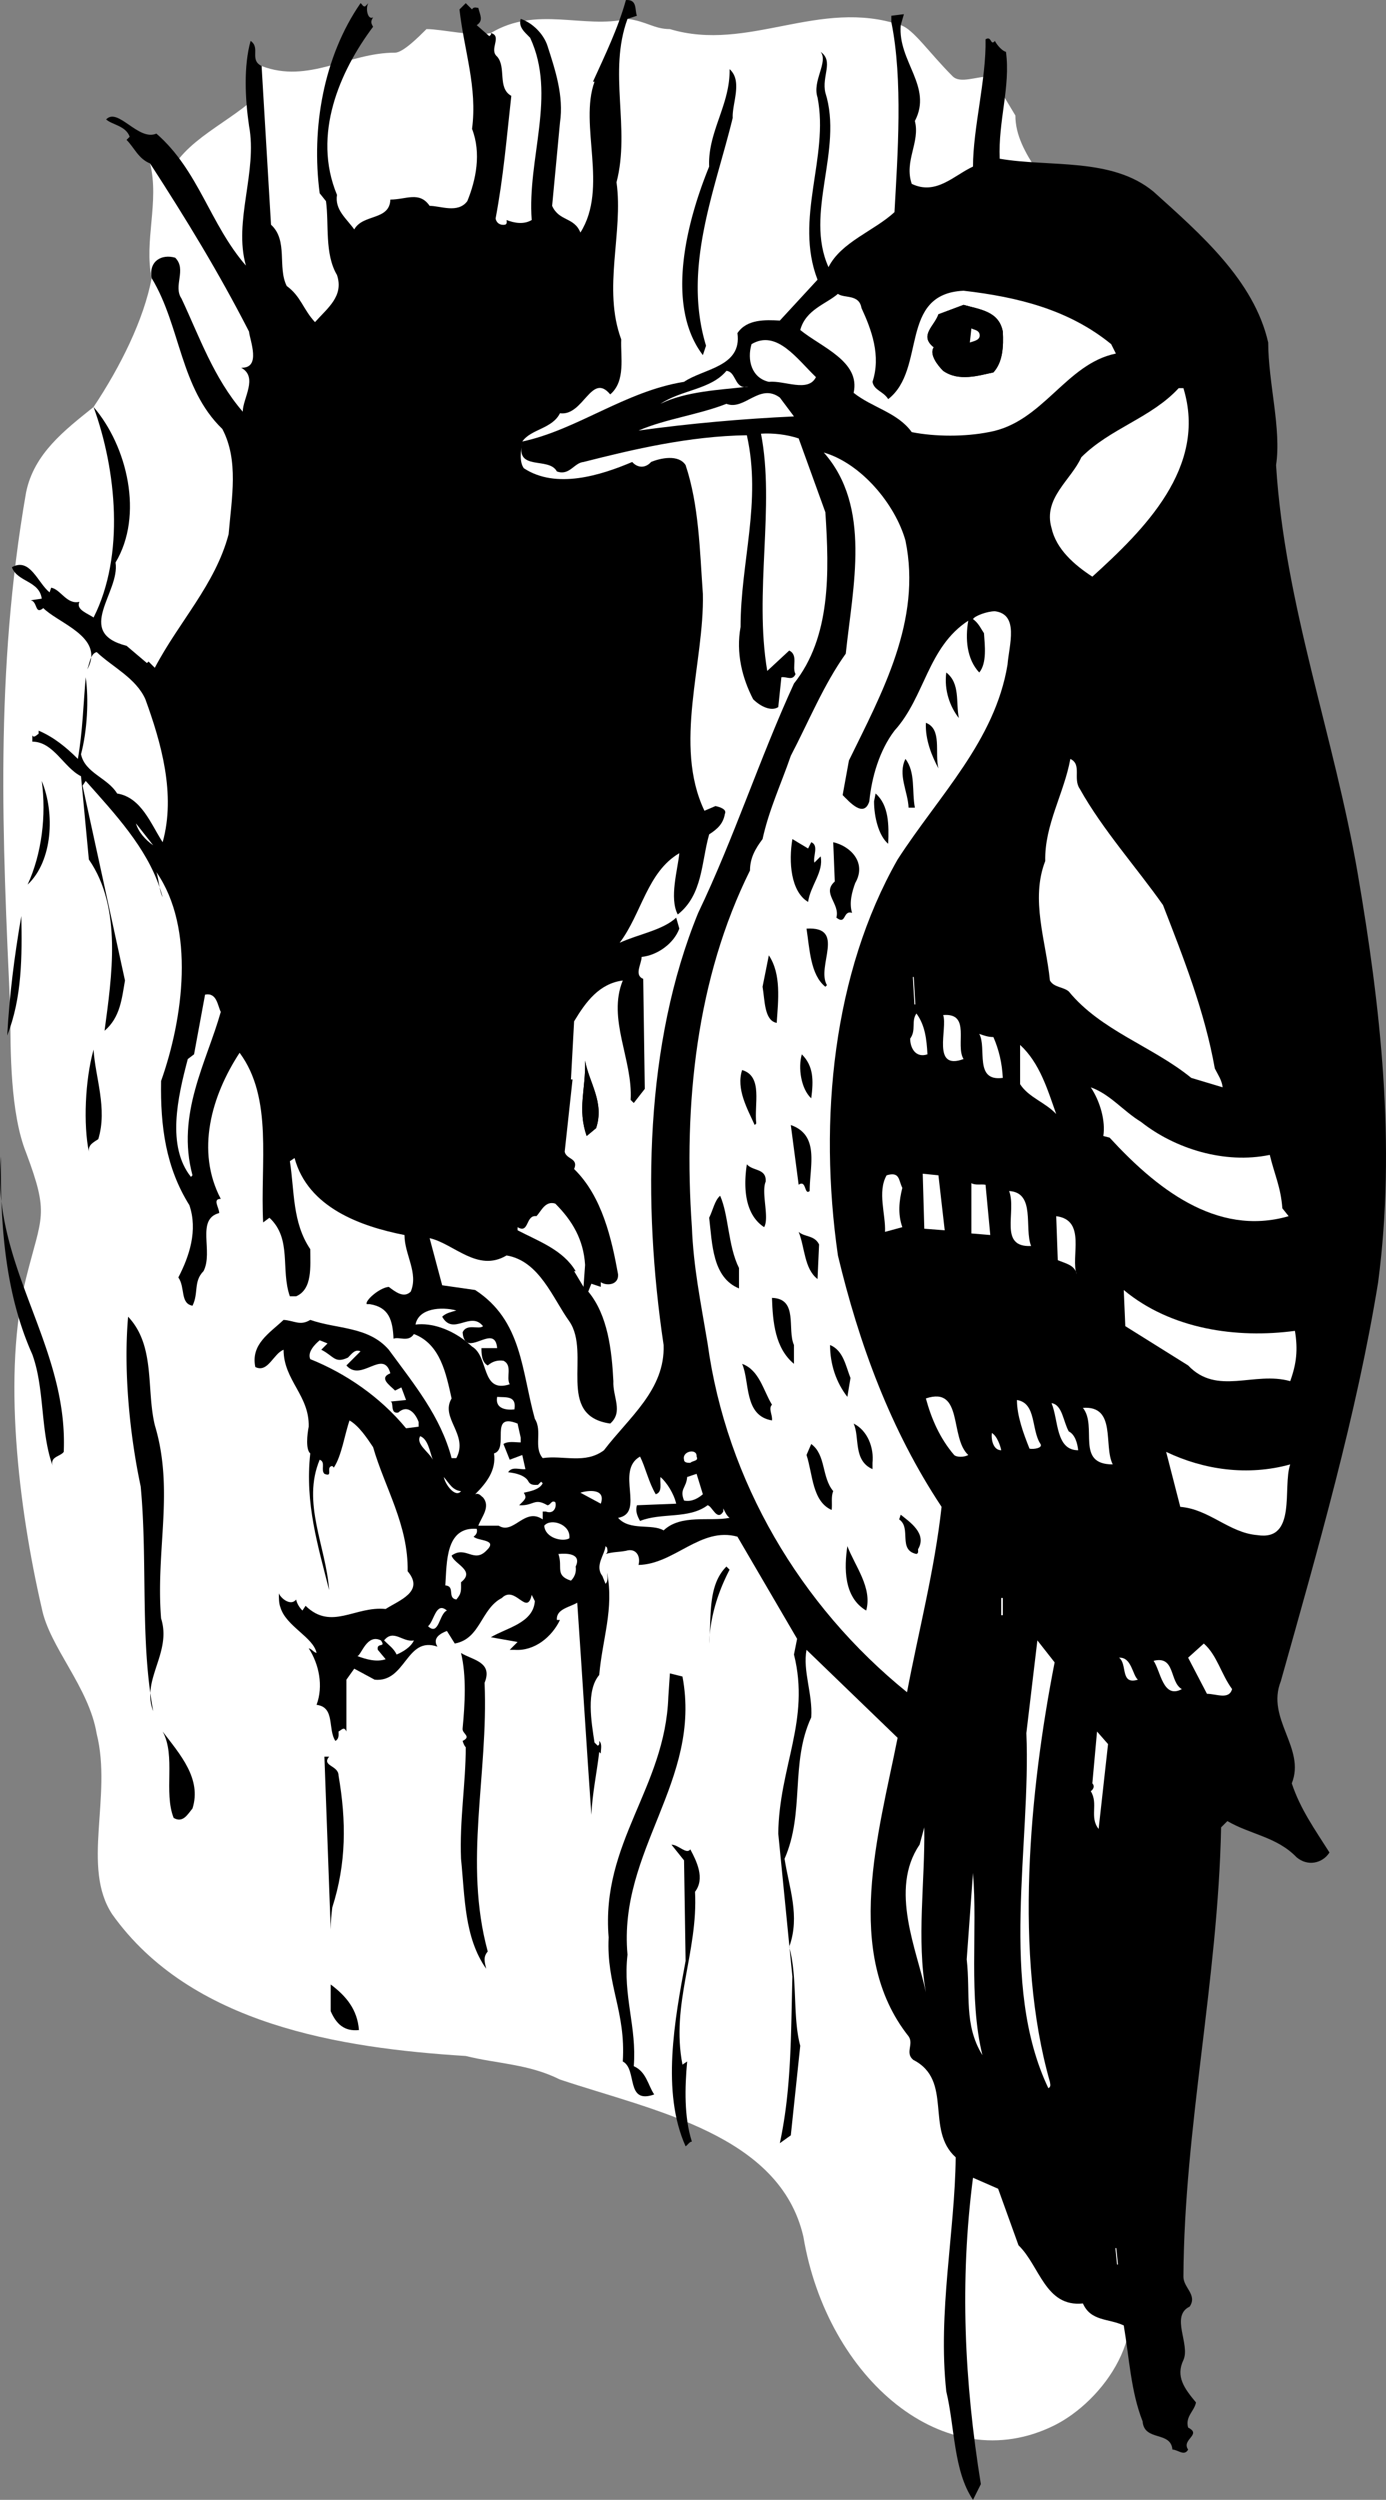 <svg xmlns="http://www.w3.org/2000/svg" width="176.516" height="318.204"><rect width="100%" height="100%" fill="#808080" stroke="none"/><path fill="#fff" d="M126.316 9.704c-2 0-4 1-5 0-3-3-5-6-6.602-6.5-10.398-3.5-19.398 3.5-29.398.5-2 0-3-1-5.399-1.3-5.601 1.3-11.601-1.7-17.402 1.8-2.2.5-6.2-.5-8.2-.5-1 1-3 3-4 3-6 0-11 4-17 1.7v3.3c-4 4-10 6-12 11-1-1-1-1-2.198-1.898 1.199 4.898-.801 9.898.199 14.598-1 5.3-4 11.3-7.399 16.402-3.601 2.898-7.601 5.898-8.601 10.898-4 23-3 44-2 66 0 5 0 13 2 18 3 8 2 8 0 16-3 12-1 29 2 42 1 5 6 10 7 16 2 8-2 17 2 23 10 14 29 17 45 18 4 1 8 1 12 3 12 4 28 7 31 20 3 18 18 31 32 24 6-3 13-12 8-20.5 4-20.5 1-42.5 2-64.5 1-8 4-16 3-24 0-3 3-5 3-7.898 0-2.102-2-5.102-1.801-7 3.8-37.102 2.8-73.102 1.8-109.102 0-13-3-25-8-37-1-3-5-7-6-10-2-5-7-9-7-14l-3-5"/><path d="m100.558 248.001-.023-.254c-.008.02-.012.04-.02.059.02.063.027.129.043.195M11.617 83.677c-.215.461-.325 1.059-.5 1.527.308-.55.46-1.054.5-1.527"/><path d="M175.515 163.204c2.3-17.5.3-35.101-2.598-52-3-17.5-9.3-34.199-10.402-52 .7-4.601-1-10.5-1-15.601-1.8-7.899-8.598-13.797-14.598-19.2-5.3-4.398-13.203-3.097-19.601-4.199-.2-4.8 1.398-9.199.8-13.601-.699-.2-1.402-1.297-1.402-1.399-.597.7-.398-.699-1.199-.199.102 5.098-1.598 11.301-1.598 16.2-2.402 1.101-4.703 3.699-7.8 2.199-1-2.899 1.097-5.301.398-8 2.3-4.399-2.2-7.598-1.8-12.2l.402-1.398-1.602.2v.8c1.5 7.297.8 17 .402 24.2-2.601 2.398-6.8 3.8-8.402 7-3.098-6.903 1.902-14.903-.398-22.2-.5-2.102 1.097-4-.602-5.203 1 1.3-1.098 3.703-.398 5.8 1.5 7.602-3 15.403 0 23.2l-4.801 5.203c-1.801-.102-4.2-.203-5.399 1.598.598 4.3-4.3 4.5-6.8 6.199-7.5 1.203-13.602 6.101-20.602 7.601 1.102-1.601 3.8-1.601 4.8-3.601 3 .402 4-5.297 6.4-2.399 2-1.699 1.3-4.8 1.402-7-2.403-6.5.3-13.601-.602-20 1.8-6.898-1.098-14 1.402-20.8l1.2-.399c-.301-.699.097-2.101-1.403-2-1 3.598-2.699 7.098-4.199 10.399h.2c-2 5.5 1.8 13.5-1.798 19.199-.8-2-2.703-1.399-3.601-3.399l1-10.601c.5-3.399-.602-6.7-1.602-9.797-.5-1.5-1.898-2.902-3.398-3.402-.301 1 .398 1.601 1.199 2.402 3.402 7.297-.398 15.398.2 23.2-1 .597-2.2.398-3.2 0 0 .198.102.5-.2.597-.6.101-1.1-.2-1.198-.797 1-5.3 1.398-10.203 2-15.602-1.801-1-.602-3.601-1.801-5-1.102-.898.699-2.601-.801-3 .102.2-.098.301-.2.399l-1.6-1.399c.902-.601.402-1.3.202-2.199-.203 0-.601-.199-.8.2l-.801-.801-.801.8c.602 5.301 2.3 9.899 1.602 15.2 1.199 3.101.5 6.5-.602 9.199-1.2 1.601-3.398.601-4.8.601-1.298-1.898-3-.8-5-.8-.098 2.699-3.5 1.8-4.598 3.8-1-1.398-2.5-2.5-2.2-4.398-3.203-7.703.399-15.8 4.598-21.402-.3-.5-.3-.7 0-1.2-.7.399-1-1.199-.598-1.8l-.402.402c-.3.098-.398-.3-.598-.402-4.703 6.8-6.3 15.902-5.203 24.199l.801 1c.402 2.902-.2 6.703 1.402 9.402.899 2.7-1.203 4.2-2.8 6-1.5-1.601-1.801-3.3-3.602-4.601-1.2-2.399.2-5.801-2-7.801l-1.2-20.2c-1.6-.8-.1-2.3-1.398-3.199-.902 3.2-.703 7.399-.203 10.801 1.102 5.899-2 12.098-.398 17.801-4.602-5.3-6-12.102-11.399-16.8-2.3 1-4.902-3.403-6.402-1.802.8.7 2.5.801 3 2.2l-.398.402c1 1 1.5 2.398 3 3 4.597 7.098 8.699 13.797 12.597 21.398.102 1.102 1.602 4.7-1 4.602 2.203 1.2.203 3.898.203 5.598-3.703-4.301-5.5-9.5-7.8-14.399-1.102-1.601.699-3.699-.801-5.199-1.7-.5-3.399.398-3 2.598 3.699 6.101 3.601 14 9 19.199 2.101 4 1.199 8.703.8 13.402-1.699 6.399-6.3 11.098-9.402 17l-.797-.8-.203.199-2.597-2.2c-6.7-1.699-.801-6.8-1.403-10.601 3.602-6 1.5-14.797-2.797-19.797 2.899 8 4 18.898 0 26.797-.703-.5-2.3-1-1.8-2-1.602.402-2.403-1.598-3.602-1.797l-.2.598c-1.5-1.2-2.5-4.5-4.8-3.2.7 1.899 3.5 1.7 3.8 4l-1.398.2c.899.199.5 1.902 1.598 1 1.73 1.73 6.375 3.242 6.102 6.273.156-.328.367-.59.699-.672 2 1.899 5 3.301 6.199 6 2 5.5 3.902 12.098 2.2 18.2-1.5-2.301-2.7-5.7-5.798-6.2-1.203-2-4.101-2.601-4.601-5 .8-3 1-7 .601-9.8-.3 3.398-.402 7-1 10.398-1.5-1.5-3.101-2.797-5-3.598v.399c-.203.101-.601.601-.8.199v.8c2.699 0 4 3.301 6.199 4.403l1 10.598c4.3 6.199 2.898 15 2 21.8 2-1.699 2.199-4.101 2.601-6.398l-5.402-24.8.402-.602c3.79 4.254 7.66 8.422 9.407 13.527-.145-.715-.223-1.434-.407-1.926 5 7.2 3.399 18.7.598 26.598-.098 5.8.602 11 3.602 15.8 1.097 3.2 0 6.5-1.403 9.2.903 1.3.203 3.3 1.801 3.601.8-1.601.102-3.101 1.402-4.398 1.297-2.5-1-6.602 2-7.402 0-.7-.902-1.801.2-1.801-3.2-6.098-1.2-13.098 2.398-18.598 4.3 5.801 2.602 14.098 3 21.598l.8-.598c2.9 2.7 1.4 6.598 2.602 10h.797c2.102-.902 1.801-3.8 1.801-6-2.3-3.402-2-7.402-2.598-11.199l.598-.402c1.7 6.3 8.402 8.699 14 9.8 0 2.5 1.8 4.801.8 7.2-.898.902-2 0-2.8-.598-1.2.098-3.098 1.797-2.8 2.2h.402c2.398.398 2.898 2 3 4.398.699-.301 1.898.5 2.597-.598 3.403 1.297 4.102 5.098 4.801 8.2-1.5 2.5 2.2 4.597.602 7.597h-.602c-1.398-5.297-4.7-9.297-8-13.797-2.598-3-6.598-2.602-10-3.8-1.3.8-2 .097-3.398 0-1.801 1.698-4.2 3.097-3.602 6 1.602.8 2.3-1.7 3.602-2.2 0 3.898 3.3 5.797 3.199 9.797-.2 1-.399 2.902.199 3.402-.7 6.399 1 11.801 2.402 17.399-.402-5.598-3.5-11.098-1.203-16.598.801.297.102 1.297.602 1.797 1.199.5.101-.899 1-1l.199.203c1-1.5 1.402-4.3 2-6 1.2.7 2.2 2.2 3 3.398 1.5 5.2 4.5 9.899 4.402 15.801 2.2 2.598-1.101 3.7-2.8 4.801-3.903-.402-6.903 2.797-10.2-.402l-.402.601c-.398-.402-.7-.902-.8-1.402-.7.902-2-.2-2.2-.797 0 .598 0 1.297.2 1.797.702 2.402 4.202 3.8 4.6 5.8-.398-.097-.6-.5-1-.597 1.302 2 1.9 4.797 1 7.2 2.4.3 1.4 3.097 2.4 4.597.5-.297.402-.797.402-1.2.398-.199.699-.699 1 0v-6.597l1-1.402 2.597 1.402c4 .398 4-5.602 8-4.203-.699-1.098.403-1.7 1.203-2l1 1.601c3.297-.601 3.297-4.398 6-5.8 1.7-1.7 3.2 2.402 3.797-.399l.403.801c-.2 2.797-3.602 3.398-5.602 4.598l3.402.601-1 1h.598c2.602.2 4.8-1.699 5.8-3.8h-.398c-.101-1.399 1.598-1.602 2.598-2.2.602 8.7 1.2 18.5 1.8 27 .102-2.601.7-5.402 1-8l.2.2c0-.602.2-1.2-.2-1.602 0 .203.102.5-.198.601l-.403-.398c-.398-2.602-1.097-6.602.602-8.602.398-4.601 1.898-8.398 1-13 0 .399.199 1-.2 1.399l-.402-1c-1-1.297.301-2.7.403-3.797l.199.2c0 .198.199.597-.2.8 1.098-.3 1.5-.203 2.598-.402 1.301-.399 1.903.699 1.602 1.8 4.601-.101 7.898-4.898 12.601-3.601l7.598 13-.398 2c2.097 8.402-1.903 14.3-2 22.8l1.418 14.344c1.367-3.878-.024-7.363-.618-11.144 2.598-5.899.7-12.2 3.399-18 .199-3-1.102-5.899-.602-8.598l11.602 11.2c-2.399 12.101-7 27.398 1.398 38 .703 1-.5 2.101.602 3 5.101 2.601 1.5 8.898 5.398 12.398-.097 9.5-2.297 19.703-1.199 29.8 1.102 4.602.902 10.102 3.402 13.801l1-2c-2.101-13-2.703-25.898-1-39l3.2 1.399 2.597 7.203c2.703 2.598 3.403 7.898 8.203 7.398 1 2.301 3.297 1.899 5.2 2.801.699 4.098.898 8.399 2.398 12.2.2 2.601 3.602 1.199 3.8 3.601.7 0 1.5.898 2 0-.898-1.3 1.802-1.902 0-2.8-.398-1.403.802-2.102 1-3.2-1.5-1.8-2.6-3.3-1.6-5.402.902-2-1.7-5.598.8-6.801 1-1.5-.8-2.399-.8-3.797.1-19 4.402-37.703 4.8-57.203l.8-.797c2.9 1.7 6.302 2 8.802 4.598 1.398 1.199 3.3.8 4.199-.598-1.899-3-3.7-5.5-4.801-8.8 1.8-4.5-3.3-8.2-1.398-13 4.699-16.7 9.699-34.102 12.398-50.802"/><path d="m99.316 272.806 1.398-1 1.203-11.402c-.984-3.641-.332-8.532-1.36-12.403l.36 3.602c-.203 7.402-.101 14.203-1.601 21.203M20.324 112.931c.09.445.199.89.39 1.273a17.17 17.17 0 0 0-.39-1.273m69.191-67.727.402-1.199c-3-9.902 1.098-19.601 3.399-29-.102-1.8 1.3-4.699-.399-6.199.098 4.5-2.8 8-2.601 12.398-2.899 7.102-5.602 17.7-.801 24"/><path fill="#fff" d="M108.714 50.005c2.403 1.899 5.602 2.5 7.403 5 3 .598 6.8.598 9.8 0 6.899-1.199 9.797-8.699 16.2-10l-.602-1.199c-5.398-4.402-11.898-6-18.8-6.8-8.298.398-4.7 10-9.598 13.8-.602-1-1.801-1.102-2-2.203 1.097-3.297-.102-6.598-1.403-9.399-.297-1.8-2.199-1.199-3-1.8-1.5 1.3-4.097 2-4.797 4.601 2.7 2.2 7.7 4 6.797 8zm10.801-10 3.2-1.199c2.1.598 4.5.797 5 3.398.1 1.899 0 3.899-1.2 5.2-1.898.402-4.398 1.199-6.398-.2-.7-.699-1.801-2.101-1.2-3-1.902-1.5.098-2.699.598-4.199"/><path d="M118.917 44.204c-.601.899.5 2.301 1.2 3 2 1.399 4.5.602 6.398.2 1.2-1.301 1.3-3.301 1.2-5.2-.5-2.601-2.9-2.8-5-3.398l-3.2 1.2c-.5 1.5-2.5 2.698-.598 4.198zm4.797-2.398c.403.2.801.2 1 .598.301.902-.699 1-1.199 1.199l.2-1.797"/><path fill="#fff" d="M124.714 42.404c-.199-.399-.597-.399-1-.598l-.199 1.797c.5-.2 1.5-.297 1.2-1.2m-26.798 6.2c2-.2 5 1.402 6-.598-2.402-2.3-5-6.101-8.203-4.199-.597 2 0 4.297 2.203 4.797m-3.121.664c.153.008.32-.008.52-.063-.16.024-.348.04-.52.063"/><path fill="#fff" d="M92.515 47.204c-2 2.399-5.7 2.399-8.398 4.2 3.21-1.606 7.742-1.785 10.68-2.137-1.231-.066-1.126-1.973-2.282-2.063m41.402 20c.598 2.7 2.899 4.7 5.2 6.2 6.5-5.899 14.699-13.899 11.597-24h-.597c-3.5 3.8-8.7 5.101-12.403 8.8-1.297 2.899-4.898 5.2-3.797 9M99.316 50.603c-2.602-1.899-4.5 1.703-6.801.8-3.598 1.403-7.7 1.903-11.2 3.403 6.5-.902 13.302-1.5 19.802-1.8l-1.801-2.403m-10.399 65.601c4.598-9.601 7.797-19.601 12.2-29.199 4.699-5.902 4.5-14.101 4-21.8l-3.403-9.399c-1.5-.5-3.297-.703-4.797-.602 1.797 9.2-.902 20.2.797 30.2l2.801-2.598c1.2.598.3 2.098.8 3-.398.898-1.1.297-1.8.398l-.398 3.801c-.903.598-2.301-.101-3.2-1-1.402-2.699-2.203-5.902-1.601-9.199 0-8.3 2.699-15.902.8-24.402-7.3.101-14.5 1.8-20.8 3.402-1.2.098-1.801 1.797-3.399 1.2-1-1.903-5.3 0-4.402-3.602-.2.902-.398 2.402.2 3.199 4.1 2.703 9.8.902 13.8-.797.7.797 1.7.797 2.402 0 1.2-.5 3.5-1 4.399.398 1.699 5.102 1.8 10.801 2.199 16.399.2 8.703-3.8 19.203.2 27.601l1.402-.601c.5.101 1.5.402 1.199 1-.2 1.203-.899 1.902-2 2.601-1 3.5-.801 7.7-4 10.2-1.102-2.098 0-5.7.199-7.801-4.098 2.402-4.8 7.703-7.598 11.402 2.399-1.101 5.5-1.601 7.2-3.199l.398 1.398c-.7 1.899-2.8 3.399-4.8 3.602 0 .898-1 2.297.202 2.797l.2 14-1.403 1.8-.398-.398c.3-5.101-3-10.3-1-15.199-3 .398-4.7 2.7-6.2 5.2l-.402 7.398h.203l-1 9.199c.2 1 1.797.8 1.2 2.203 3.597 3.5 4.8 9 5.597 13.398.102 1.399-1.5 1.5-2.199 1v.602l-1.2-.402-.398 1c2.5 3 3 7.5 3.2 11.402-.102 2 1.3 3.898-.403 5.398-7-1-2.398-8.898-5.199-13-2.098-2.898-3.8-7.699-8-8.398-3.7 2.2-6.7-1.5-9.8-2.203l1.6 6 4.2.601c6 3.899 5.902 10.301 7.602 16.399 1 1.601-.2 3.601 1 5 2.597-.399 5.398.8 7.8-1 3.2-4.2 7.797-7.7 7.598-13.399-2.7-18.101-2.398-38.398 4.402-55zm-13 27.399-1.203 1c-1.199-3.5-.097-5.899-.199-9.598.5 2.801 2.5 5.301 1.402 8.598"/><path fill="#fff" d="M126.714 77.806c-1 0-2.597.598-2.797 1 .7.5 1 1.2 1.399 1.797.101 1.5.398 3.8-.602 5-1.597-1.7-1.797-4.297-1.398-6.598-5.2 3.399-5.5 9.7-9.399 14-1.902 2.5-2.902 5.899-3.203 9-.699 2.2-2.597 0-3.398-.8l.8-4.399c4.2-8.602 9.301-17.8 7.2-28-1.301-4.602-5.602-9.8-10.399-11.203 6.098 6.902 3.7 17 2.797 25.601-2.797 3.899-4.797 8.801-7 13-1.199 3.5-2.797 6.899-3.597 10.602-.903 1.2-1.602 2.398-1.602 4-6.8 13.7-8.5 29.7-7.398 45.398.199 5.102 1.097 9.399 2 14.801 2.398 17.5 11.8 33.399 25.398 44.399 1.5-7.899 3.5-15.5 4.402-23.598-6.5-9.8-10.5-20.703-13.203-32-2.5-17.402-.597-36 7.602-50.402 5.3-8.2 12.398-15.098 14-24.801.199-2.5 1.5-6.399-1.602-6.797"/><path d="M122.117 91.404c-.403-2 .199-4.399-1.602-5.801-.3 2.3.5 4.402 1.602 5.8m-4.2.602c-.101 2.2.797 4.301 1.598 5.801-.5-2 .5-5-1.598-5.8m-2.203 10.8h.801c-.398-2.102.102-4.5-1.2-6.203-1 2 .302 4.101.4 6.203"/><path fill="#fff" d="M155.714 138.404c-.097-.899-.597-1.598-1-2.399-1.297-7.3-4-14.101-6.597-20.8-3.301-4.7-7.7-9.602-10.602-14.801-.898-1.301.3-3.098-1.2-3.801-.8 4.402-3.3 8.402-3.198 13-1.903 4.902.097 10.203.597 15.203.5.898 1.703.797 2.403 1.398 4.097 5 10.699 7 15.597 11l4 1.2"/><path d="M5.316 99.404c.601 4.402 0 9.3-1.801 13.199 3.2-3 3.5-9.098 1.8-13.2m106.001 2.602c0 2 .601 4.399 1.8 5.399.098-2.399.098-4.899-1.601-6.399l-.2 1"/><path fill="#fff" d="m19.515 107.603-2.2-2.797c.302 1.098 1.2 2.098 2.2 2.797"/><path d="M102.917 114.806c.297-2.102 2-3.8 1.598-5.8l-.8.8c-.2-.8.6-2.203-.4-2.602l-.398.801-2-1.199c-.5 2.898-.203 6.7 2 8m3.2-7.602.199 5c-1.7 1.5.699 2.801.199 4.602 1.3 1 .8-1 2-.602-.398-1.3 0-2.699.402-3.8 1.5-2.598-.601-4.7-2.8-5.2M.917 131.806c1.899-4.8 1.899-10.102 1.797-15.203-.898 5.203-1.5 10-1.797 15.203m104.2-6.203.199-.2c-1.399-2.398 2.5-7.5-2.602-7.199.403 2.602.5 5.899 2.403 7.399m-6.2 4.601c.2-2.898.598-6.199-1-8.601l-.8 4c.3 1.703.199 4.3 1.8 4.601"/><path fill="none" stroke="#fff" stroke-linecap="round" stroke-linejoin="round" stroke-width=".12" d="m116.316 124.404.199 3.402"/><path fill="#fff" d="m26.117 126.603-1.403 7.601-.797.602c-1.3 4.898-2.703 11.098.399 15l.199-.203c-2.098-7.797 1.8-14.399 3.602-20.797-.403-.8-.5-2.5-2-2.203m92 7.601c-.102-1.898-.301-3.699-1.403-5.199-.699 1 0 2.098-.797 3.2 0 1.199.7 2.5 2.2 2m4.597.601c-1.097-1.8 1-5.902-2.597-5.602.597 1.7-1.5 7.102 2.597 5.602m2-3.203c1 1.8-.699 6.101 3 5.601-.097-1.898-.5-3.601-1.199-5.199-.7 0-1.2-.199-1.8-.402m5.202 6.402c1.098 1.7 3.2 2.301 4.598 3.801-1.098-3.102-2.098-6.5-4.598-8.8v5"/><path d="M11.316 146.603c-.102-.899.601-1.2 1.199-1.598 1.2-3.902-.398-7.902-.598-11.402-1.101 3.902-1.3 9.601-.601 13m90.801-12.399c-.5 1.7-.102 4.399 1.199 5.602.3-2.3.3-4.102-1.2-5.602m-27.402 10.399 1.203-1c1.098-3.297-.902-5.797-1.402-8.598.102 3.7-1 6.098.2 9.598m21.601-1.598c-.301-2.402.898-6-1.801-6.8-.8 2.398.7 5 1.602 7l.199-.2"/><path fill="#fff" d="M138.917 138.404c1.2 1.8 1.899 4.3 1.598 6.199l.8.203c5.7 6.2 13.5 12.7 22.802 10l-.801-1c-.2-2.703-1-4.3-1.602-6.8-5.797 1.198-12.097-.802-16.398-4.2-2.301-1.402-3.899-3.5-6.399-4.402"/><path d="m100.714 143.204 1 7.602c1-.703.703 1.398 1.403.797 0-3.2 1.3-7.098-2.403-8.399m-96.597 29.2c1.597 4.402 1 9.8 2.597 14.199-.398-1.2 1-1.2 1.403-1.797.515-11.758-6.696-20.789-7.934-31.898.258 6.921 1.258 13.52 3.934 19.496m-4-25.2a27.713 27.713 0 0 0 .066 5.704 115.07 115.07 0 0 1-.066-5.704m95 1c-.403 2.602-.403 6.301 2.199 8 .699-1.199-.399-4.398.199-5.8.102-1.7-1.598-1.301-2.398-2.2"/><path fill="#fff" d="m120.316 156.603-.801-7-2-.2.2 7 2.6.2m-7.398-7c-1.203 2.101-.101 5-.203 7.203l2.203-.602c-.601-1.699-.402-3.398 0-5-.5-1-.3-2.101-2-1.601m10.797 1v6.402l2.403.2-.602-6.399c-.598-.102-1.3.098-1.8-.203m4.8 1c1 2.601-1.398 7.203 2.8 7-.898-2.297.602-6.797-2.8-7"/><path d="M90.316 155.005c.398 3.301.398 7.598 3.8 9v-2.601c-1.402-2.801-1.3-6.7-2.402-9.2-.699.602-.898 1.801-1.398 2.801"/><path fill="#fff" d="M73.316 161.806h-.2l1.2 2 .199-2.8c-.2-3.2-1.598-5.602-3.8-7.802-1.298-.398-1.798 1-2.4 1.602-1.398-.203-.898 2.297-2.398 1.398v.399c2.7 1.402 5.797 2.5 7.399 5.203m61.199-7 .2 5.598c.902.402 2.202.601 2.402 1.8-.801-2.199 1.3-6.898-2.602-7.398"/><path d="m104.117 162.806.199-4.402c-.602-1.2-1.801-.899-2.602-1.598.801 2 .703 4.7 2.403 6"/><path fill="#fff" d="M164.316 175.806c.8-2.203 1-4 .601-6.402-7.402 1-15.8-.2-21.8-5.2l.199 4.602 8 5c3.699 3.898 8.398.7 13 2"/><path d="M98.316 165.204c.101 3.102.398 6.399 2.8 8.399v-2.399c-.902-2 .598-5.898-2.8-6"/><path fill="#fff" d="M64.917 176.204c-.5-.898.399-2.398-.8-3-.801-.101-1.403.102-2 .602-.801-.402-.801-1.602-.801-2.203h2c-.239-2.688-2.656-.137-3.809-.727.207.172.414.344.61.528 2.199 1.3 1.097 6 4.8 4.8m-5.41-5.328c-.082-.062-.16-.132-.238-.195.07.086.148.152.238.195m-.59-1.273c.5-1.2 2.098-.297 2.598-.797-1.598-2-3.8 1.297-5.2-1.203.5-.5 1.2-.598 1.802-.797-1.903-.5-4.801-.3-5.2 1.797 2.075-.258 4.45.61 6.352 2.078-.18-.21-.309-.539-.352-1.078"/><path d="M20.515 206.005c-.7-8.8 1.7-16.3-.8-24.601-1.098-4.598.1-10.098-3.4-13.801-.6 6.902.2 15 1.602 21.601.82 8.598.063 18.024 1.227 26.305.137-3.074 2.496-5.969 1.371-9.504m-1 11.801a43.303 43.303 0 0 1-.371-2.297c-.035.75.058 1.512.371 2.297"/><path fill="#fff" d="M50.714 179.806c-1.097.2-.5-1.402-1-1.402l2-.2-.597-1.601-.801.402c-.7-.699-2.102-1.601-.602-2.199-.898-3.203-3.699 1.2-5.597-1l1.8-1.8c-.703-.302-1.101.3-1.601.8-1.7.797-1.801-.203-3.399-1l.797-.8-1-.403c-.597.5-1.597 1.5-1.199 2.402 4.5 1.801 8.902 4.801 12.2 8.801l1.6-.203v-.598c-.398-1.101-1.398-2.3-2.6-1.199"/><path d="M108.316 175.404c-.602-1.5-.899-3.5-2.602-4.2 0 2.5.801 4.801 2.203 6.602l.399-2.402m-10 3.402c-1.102-1.8-1.602-4.402-3.801-5.203 1 2.3.2 6.601 3.8 7.203.102-.703-.5-1.5 0-2"/><path fill="#fff" d="M117.917 178.005c.7 2.598 1.797 5.098 3.598 7.2.3.3 1.3.3 1.8 0-2.398-2.2-.6-8.801-5.398-7.2m-52.402 1.399c.3-1.801-1.098-1.5-2.2-1.598-.3 1.598 1.302 1.7 2.2 1.598m67 4.402c-1.2-1.8-.5-5.203-3-5.602 0 2 .8 4.2 1.602 6.2.597.101 1.699-.098 1.398-.598m3.602-1.602c-.7-1.199-.801-3.398-2.2-3.601.899 2.101.5 6 3.399 6-.102-.899-.399-2-1.2-2.399m1.801-3c1.899 2.399-1 7.2 3.797 7.2-1.199-2.399.5-7.5-3.797-7.2m-67.203 12c-.5-.3-.597.399-1 .399-1.699-1-1.699.101-3.597 0 .8-.797 1-.899.597-1.598.903-.199 2-.402 2.403-1.199l-.2-.203-.402.402c-.398 0-.898.098-1.2-.402-.398-.797-1.6-1.098-2.6-1.2.5-.8 1.5-.3 2.202-.398l-.402-1.8-1.598.601-.8-2c.597-.402 1.5-.203 2.199-.203v-.598l-.399-1.8c-3.703-1.5-1 3.199-3 3.8.297 2.098-.902 3.7-2.402 5.2.5-.2.7.199 1 .398 1 1.203-.2 2.5-.598 3.601h2.598c1.902 1.2 3.3-2.398 5.602-.8v-1h.398c1.102.402 1.402-.7 1.2-1.2"/><path d="M111.117 187.005v-.8c.199-1.899-.602-4.102-2.403-5 .801 1.699-.097 4.699 2.403 5.8"/><path fill="#fff" d="M126.316 182.404c-.102.902.199 2.199 1.199 2.199-.098-.5-.5-1.797-1.2-2.2m-72.8.403c-.598 1 1.102 2 1.602 3-.403-1.102-.602-2.602-1.602-3"/><path d="m103.316 183.806-.602 1.398c.801 2.399.703 5.899 3.203 7 .098-.8-.101-1.699.2-2.398-1.5-1.8-.903-4.602-2.801-6"/><path fill="#fff" d="M87.117 185.806c0 .398.5.398.8.398.297-.3 1.098-.199.797-.8.102-1.098-1.898-.7-1.597.402m61.398-1 1.8 7c3.7.297 6.2 3.297 9.802 3.598 5.097.8 3.199-6.098 4.199-9-5.399 1.5-11 .699-15.801-1.598m-56.398 7.199v.399c-.801 1.3-1.403-.7-2-.801-2.403 1.8-5.903.902-8.602 2-.398-.7-.598-1.297-.398-2l5-.2c-.301-1.3-1.2-2.699-2-3.398-.102.801.3 1.899-.602 2.2-.898-1.5-1.3-3.399-2-4.801-3.2 1.8.7 7.199-2.8 7.8 1.5 1.7 4.3.7 5.8 1.602 2.2-2.102 5.902-1.102 8.402-1.602-.402-.3-.601-.8-.8-1.199"/><path fill="#fff" d="M87.117 191.005c1 .2 1.8-.3 2.398-.8l-.8-2.602-1.2.402c-.098 1.399-1 1.5-.398 3m-28.403-1.199c-1.097-.102-1.5-1-2.199-1.8.2 1 1.5 2.698 2.2 1.8m15.202.199 2.598 1.399c.7-2-1.7-1.7-2.598-1.399"/><path d="M116.714 197.806c.301-.102.203-.402.203-.602 1.2-2-1.101-3.5-2.203-4.398l-.199.598c1.602 1.101-.2 3.902 2.2 4.402"/><path fill="#fff" d="M72.515 195.806c.2-1.8-2.398-2.602-3.2-1.602.102 1.602 2.4 2.102 3.2 1.602m-12.199-.203c.398-.297.5-.598.398-1-4-.297-3.797 4.3-4 7.203 1.301.098.203 1.598 1.403 1.797.699-.797.597-1.2.597-2.2 1.903-1.5-.898-2.3-1.199-3.398 1.8-1.3 2.8 1 4.402-.601 1.598-1.5-1-1.2-1.601-1.801"/><path d="M110.316 205.005c.8-2.902-1.399-5.601-2.399-8.199-.402 2.7-.5 6.5 2.399 8.2"/><path fill="#fff" d="M71.117 197.806c.597 1.7-.5 2.7 1.597 3.398.5-.5.703-1.101.602-1.8.8-1.7-1.2-1.7-2.2-1.598"/><path d="M92.515 199.404c-2.148 2.148-1.973 5.5-2.129 8.691.274-3.066 1.277-5.879 2.531-8.289l-.402-.402m-2.129 8.691a20.09 20.09 0 0 0-.07 1.11c.031-.368.05-.739.07-1.11"/><path fill="#fff" d="M127.515 205.603h.2v-2.2h-.2v2.2m-73 1.402c1.402 1.301 1.402-1.601 2.402-2-1.402-1.199-1.601 1.301-2.402 2m-5.598 1.801c.7.7 1.2 1 1.598 1.797.7-.297 1.8-.899 2.2-1.797-1.4.297-2.598-1.5-3.798 0m-.402 0c-1.8-.902-2.5 1.898-3 2 1.102.398 2.402.797 3.602.398l-1-1.199c-.2-1 1.097-.199.398-1.199m82.199 11.797c.602 14.203-3.5 32 2.801 45.203.402-.203.2-.602.2-.8-4.598-16.102-2.598-37.102.6-53.403l-2.198-2.797-1.403 11.797m20.602-9.598 2.398 4.598c1.203 0 2.801.8 3.203-.598-1.402-1.902-1.902-4.3-3.601-5.8l-2 1.8"/><path d="M61.714 214.204c1.102-2.699-1.597-2.898-3-3.8.703 2.902.5 6.5.203 9.601-.101.7 1.2 1 0 1.598.098.3.2.601.399.8 0 4.602-.801 9.301-.602 14.2.5 4.902.403 10 3.203 14-.203-.899-.402-1.5.2-2.2-3.102-11.398.097-22.5-.403-34.199"/><path fill="#fff" d="M142.515 211.005c1.102.801.102 3.5 2.402 2.801-.703-.602-.8-2.902-2.402-2.8m4.402.398c.899 1.3 1.2 4.902 3.598 3.601-1.598-.902-.8-4.3-3.598-3.601"/><path d="M80.714 263.005c.403-5-1.398-8.902-.797-14.199-1.203-13.3 9.5-22.102 7-35.402l-1.601-.399-.2 3c-.402 11.598-8.601 18.5-7.601 30.598-.3 6.101 2.2 9.402 1.8 15.8 1.9 1 .302 5.5 4 4.2-.8-1.2-1-2.899-2.6-3.598m-58.598-31.601c1.199.699 1.8-.5 2.398-1.2 1.2-3.8-1.598-6.898-3.8-9.8 1.702 3.101.1 7.699 1.402 11"/><path fill="#fff" d="M139.117 227.005c.3.301.199.7-.2 1 1 1.598-.203 3.301 1 4.801l1.2-10.8-1.403-1.602-.597 6.601"/><path d="m41.316 223.603.8 22c0-1 .098-1.899.2-2.797 1.8-5.602 1.8-11 .8-16.8 0-1.302-2.199-1.2-1.199-2.403h-.601"/><path fill="#fff" d="m117.714 232.603-.597 2.203c-3.903 5.7-.301 13.5.8 18.797-1.203-6.797-.101-14-.203-21"/><path d="M87.917 235.404c-.5.699-1.5-.598-2.402-.598l1.602 2 .199 12.797c-1.399 7.5-3.102 16.703 0 23.601.3-.199.5-.601.8-.601-1-3.098-.902-6.899-.601-10.2l-.598.403c-1.5-7.703 2-14.3 1.598-22 1.3-1.703.2-3.902-.598-5.402"/><path fill="#fff" d="m123.917 238.404-.8 11c.5 4.402-.403 8.3 2 12.199-1.801-7.399-.602-15.899-1.2-23.2"/><path d="M42.117 252.603v3.402c.699 1.598 1.699 2.598 3.597 2.399-.199-2.598-1.597-4.301-3.597-5.801"/><path fill="none" stroke="#fff" stroke-linecap="round" stroke-linejoin="round" stroke-width=".12" d="m142.316 288.204-.2-2"/></svg>
